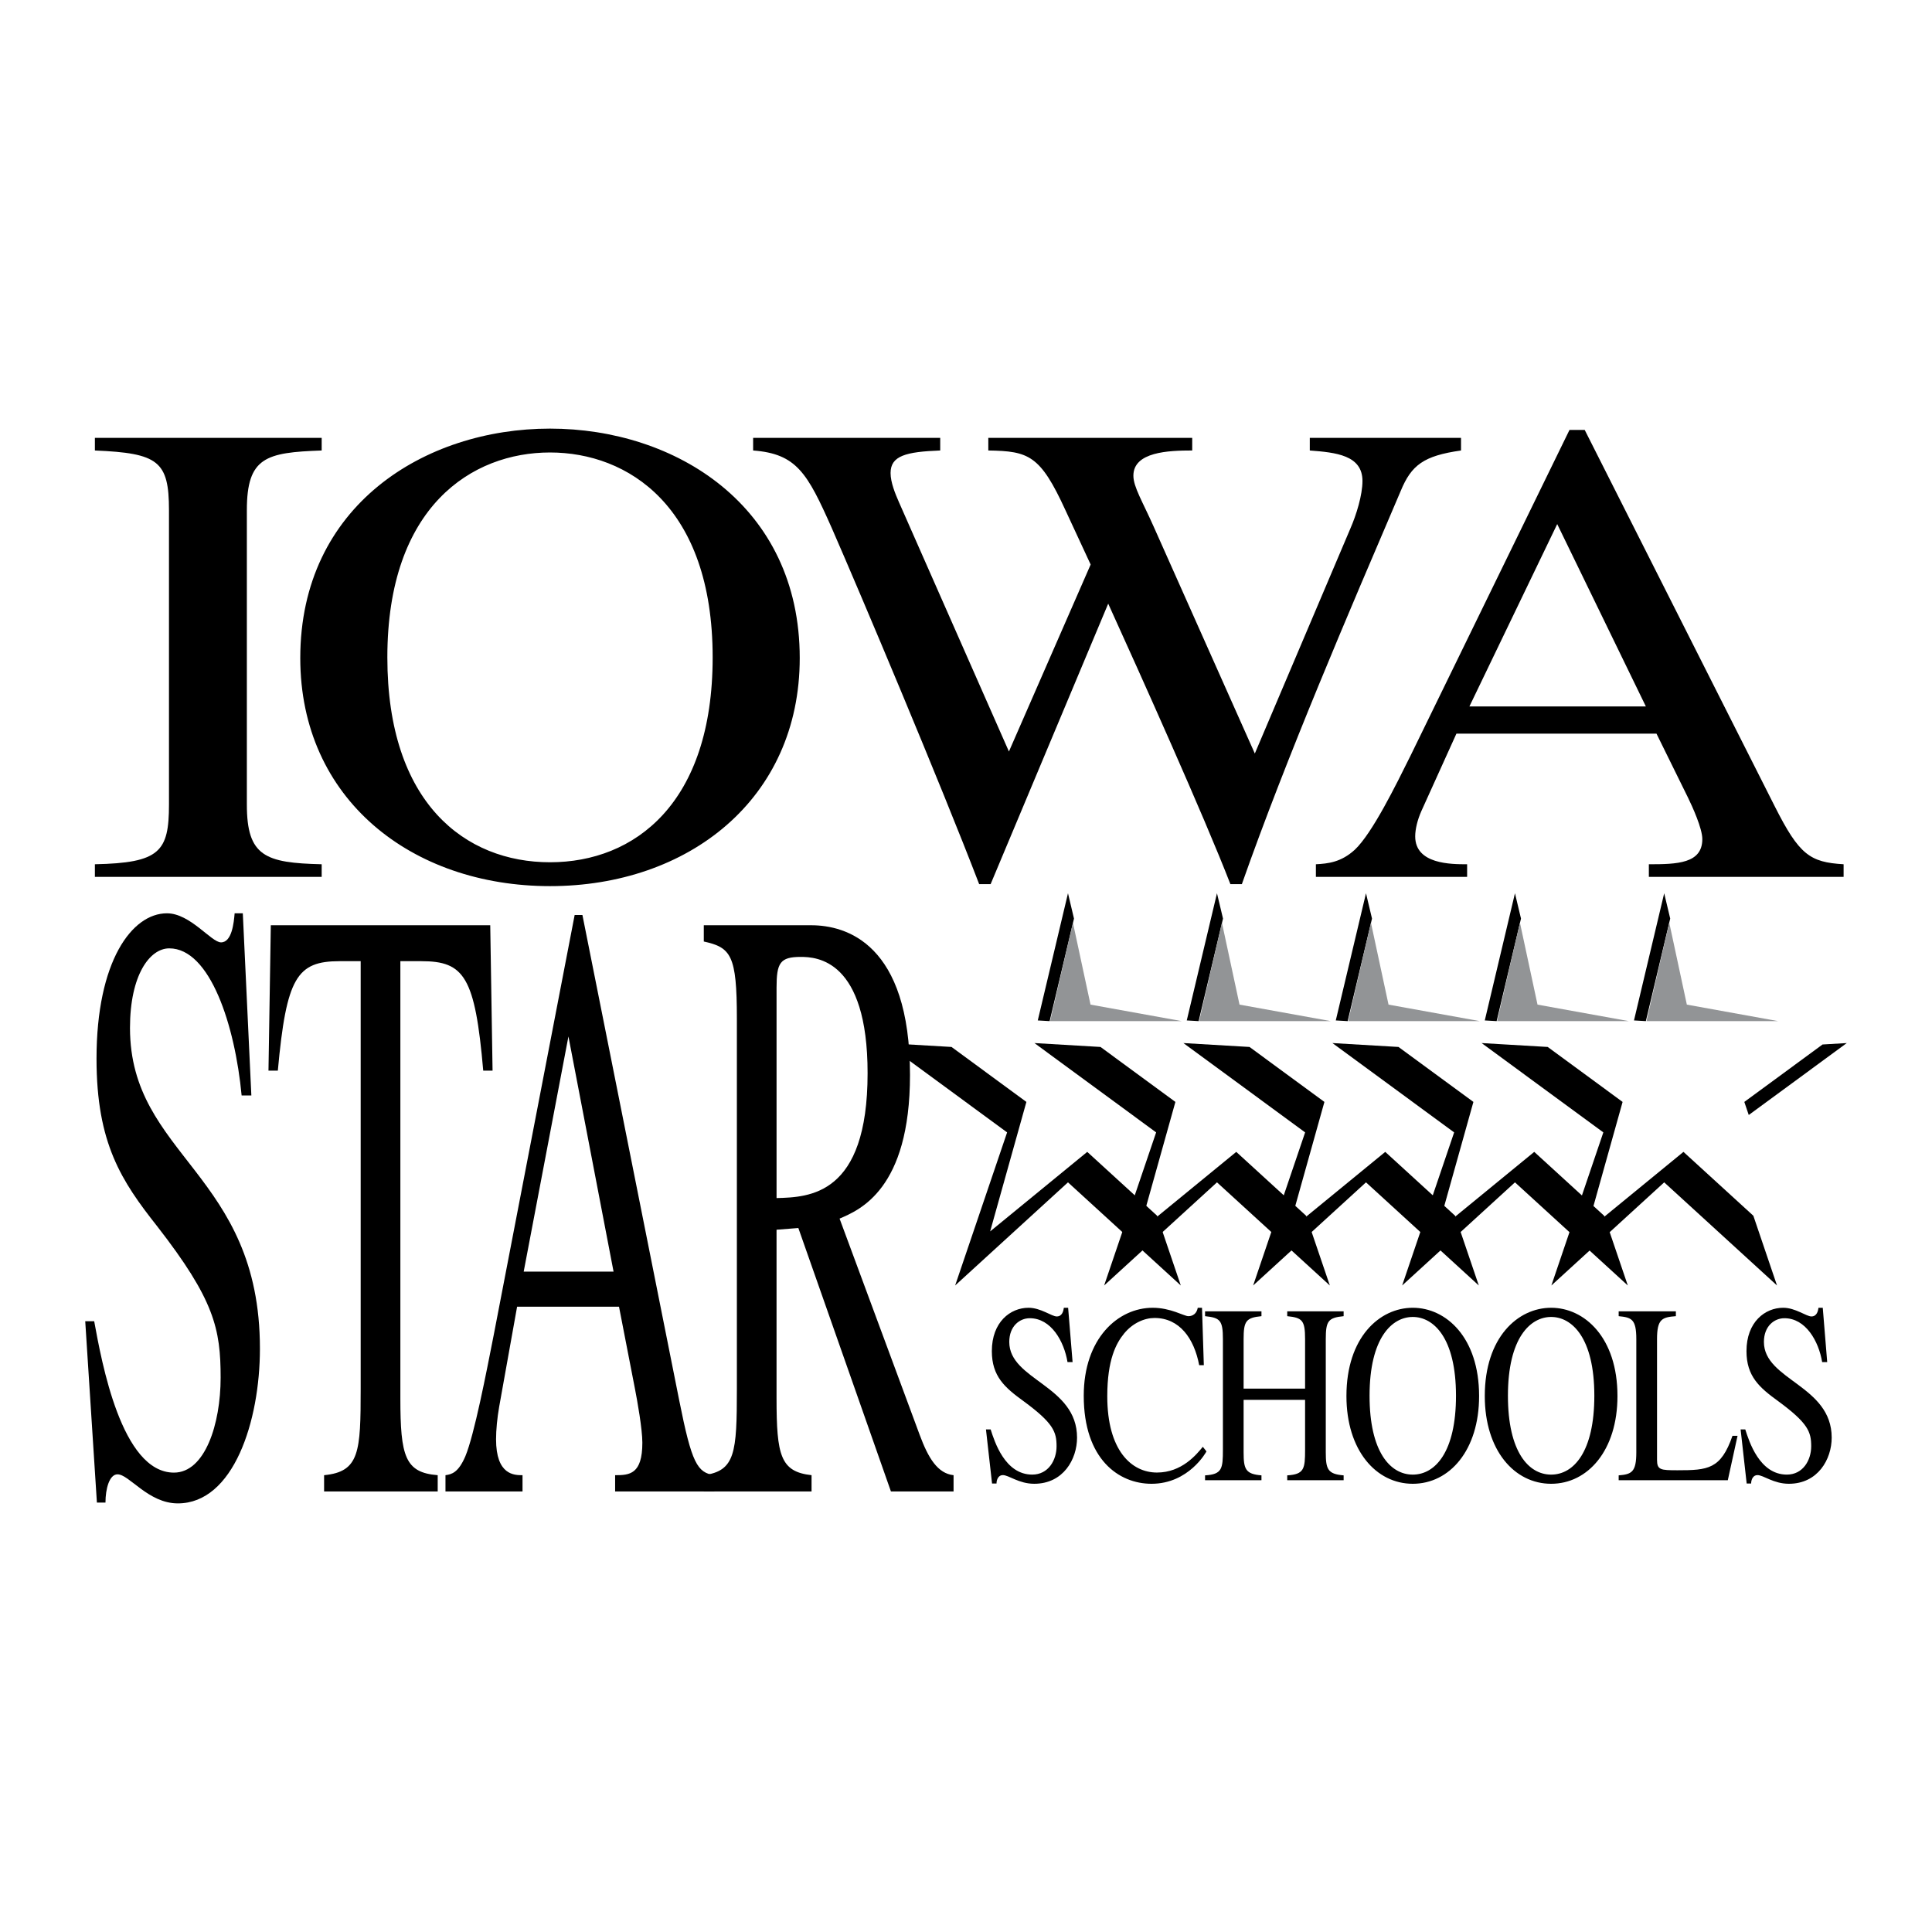 <svg xmlns="http://www.w3.org/2000/svg" width="2500" height="2500" viewBox="0 0 192.756 192.756"><g fill-rule="evenodd" clip-rule="evenodd"><path fill="#fff" d="M0 0h192.756v192.756H0V0z"/><path d="M9.467 86.227c6.476-.133 7.392-1.257 7.392-5.955V50.901c0-4.897-1.068-5.69-7.392-5.956v-1.257h22.627v1.257c-5.561.198-7.465.662-7.465 5.956v29.371c0 5.16 1.83 5.822 7.465 5.955v1.258H9.467v-1.258z"/><path d="M54.875 86.028c-8.456 0-16.229-5.888-16.229-20.442 0-15.083 8.458-20.442 16.229-20.442 7.771 0 16.227 5.359 16.227 20.442 0 14.554-7.768 20.442-16.227 20.442zm0 2.381c13.79 0 24.915-8.667 24.915-22.756 0-15.217-12.42-22.891-24.915-22.891-12.496 0-24.917 7.674-24.917 22.891 0 14.089 11.127 22.756 24.917 22.756zM145.768 44.945c-3.732.529-4.953 1.455-6.018 4.036-5.258 12.305-11.354 26.462-15.85 39.23h-1.143c-2.668-6.881-8.914-20.772-12.191-27.985L98.834 88.211h-1.143c-3.885-10.123-11.809-28.91-14.705-35.526-2.437-5.49-3.503-7.409-7.846-7.74v-1.257h18.665v1.257c-3.429.132-4.953.529-4.953 2.25 0 .926.459 2.051.837 2.91l10.971 24.874 8.154-18.655-2.516-5.423c-2.514-5.491-3.658-5.891-7.695-5.956v-1.257h20.344v1.257c-2.363 0-5.869.132-5.869 2.514 0 1.125.916 2.581 2.059 5.16l10.057 22.56 9.525-22.428c.609-1.389 1.215-3.373 1.215-4.762 0-2.58-2.664-2.846-5.256-3.044v-1.257h15.088v1.257h.002zM146.604 70.481l8.76-18.193 8.844 18.193h-17.604zm37.334 15.746c-3.354-.199-4.422-.927-6.859-5.757l-18.971-37.574h-1.521l-15.85 32.481c-1.447 2.912-3.809 7.74-5.561 9.395-1.371 1.257-2.668 1.39-3.889 1.456v1.258h15.088v-1.258c-1.6 0-5.18 0-5.18-2.78 0-.728.229-1.653.609-2.513l3.504-7.74h19.959l3.129 6.351c.455.925 1.445 3.11 1.445 4.168 0 2.448-2.514 2.514-5.334 2.514v1.258h19.43v-1.259h.001zM25.078 109.294h-.971c-.66-6.997-3.144-14.676-7.219-14.676-1.941 0-3.919 2.644-3.919 7.936 0 12.799 12.964 14.505 12.964 31.996 0 7.253-2.64 15.443-8.191 15.443-2.949 0-4.852-2.899-6.017-2.899-.814 0-1.202 1.449-1.202 2.816h-.855l-1.164-18.09h.894c.736 4.01 2.716 15.103 7.957 15.103 3.106 0 4.658-4.864 4.658-9.471 0-4.865-.622-7.766-6.328-15.104-3.57-4.521-6.055-8.276-6.055-16.724 0-9.727 3.533-14.504 7.027-14.504 2.328 0 4.423 2.9 5.395 2.9 1.087 0 1.28-1.963 1.358-2.9h.816l.852 18.174zM43.67 148.801H32.335v-1.621c3.534-.343 3.65-2.305 3.65-8.62V95.897H33.89c-4.271 0-5.319 1.623-6.171 10.922h-.933l.233-14.506h21.892l.232 14.506h-.931c-.814-9.386-1.903-10.922-6.172-10.922h-2.096v43.602c0 5.802.465 7.424 3.726 7.681v1.621zM52.249 126.871l4.464-23.465 4.502 23.465h-8.966zm19.018 20.309c-1.707-.257-2.251-1.195-3.493-7.425L58.108 91.29h-.775l-8.073 41.895c-.739 3.756-1.941 9.983-2.835 12.116-.698 1.622-1.358 1.793-1.98 1.879v1.621h7.687v-1.621c-.815 0-2.641 0-2.641-3.586 0-.937.117-2.132.311-3.241l1.788-9.983h10.168l1.591 8.19c.233 1.195.738 4.012.738 5.377 0 3.157-1.281 3.243-2.716 3.243v1.621h9.896v-1.621z"/><path d="M77.477 98.543c0-2.474.349-3.072 2.408-3.072 1.591 0 6.675.255 6.675 11.604 0 12.202-5.822 12.373-9.083 12.457V98.543zm17.661 48.637c-1.592-.172-2.523-1.707-3.377-4.012l-7.996-21.587c1.979-.854 7.026-2.901 7.026-14.335 0-13.141-6.404-14.933-9.86-14.933H70.218v1.622c2.716.597 3.3 1.366 3.3 7.68v36.944c0 6.401-.155 8.191-3.3 8.62v1.621h10.751v-1.621c-3.104-.343-3.493-1.965-3.493-7.681V122.69l2.175-.171 9.236 26.281h6.25v-1.62h.001zM107.012 135.897h-.506c-.344-2.088-1.641-4.378-3.766-4.378-1.012 0-2.045.789-2.045 2.367 0 3.817 6.762 4.326 6.762 9.545 0 2.163-1.377 4.605-4.271 4.605-1.537 0-2.527-.865-3.139-.865-.424 0-.625.432-.625.84h-.445l-.607-5.395h.467c.383 1.194 1.416 4.505 4.148 4.505 1.617 0 2.428-1.451 2.428-2.826 0-1.45-.322-2.316-3.299-4.505-1.861-1.349-3.158-2.468-3.158-4.988 0-2.902 1.842-4.326 3.664-4.326 1.215 0 2.307.866 2.812.866.568 0 .668-.587.709-.866h.426l.445 5.421zM119.643 136.203c-.508-2.673-1.965-4.709-4.455-4.709-1.012 0-2.184.51-3.037 1.553-.789.967-1.678 2.596-1.678 6.261 0 5.396 2.408 7.608 4.957 7.608 2.49 0 3.949-1.806 4.576-2.569l.363.459c-.02.05-1.76 3.231-5.484 3.231-3.26 0-6.76-2.442-6.76-8.78 0-5.701 3.398-8.78 6.881-8.78 1.801 0 3.117.839 3.562.839.102 0 .77 0 .932-.839h.424l.182 5.727h-.463v-.001z"/><path d="M120.229 147.197c1.701-.101 1.781-.662 1.781-2.571v-11.021c0-1.883-.285-2.137-1.781-2.29v-.482h5.627v.482c-1.539.153-1.781.483-1.781 2.29v4.938h6.133v-4.938c0-1.883-.283-2.137-1.781-2.29v-.482h5.627v.482c-1.541.153-1.781.483-1.781 2.29v11.302c0 1.68.201 2.163 1.781 2.29v.483h-5.627v-.483c1.699-.101 1.781-.662 1.781-2.571v-4.963h-6.133v5.244c0 1.68.201 2.163 1.781 2.29v.483h-5.627v-.483zM140.953 147.122c-2.246 0-4.312-2.267-4.312-7.865 0-5.803 2.248-7.864 4.312-7.864s4.311 2.062 4.311 7.864c0 5.598-2.065 7.865-4.311 7.865zm0 .915c3.664 0 6.617-3.334 6.617-8.755 0-5.854-3.297-8.806-6.617-8.806-3.318 0-6.619 2.952-6.619 8.806 0 5.421 2.957 8.755 6.619 8.755zM154.758 147.122c-2.248 0-4.312-2.267-4.312-7.865 0-5.803 2.246-7.864 4.312-7.864 2.064 0 4.309 2.062 4.309 7.864-.001 5.598-2.065 7.865-4.309 7.865zm0 .915c3.662 0 6.617-3.334 6.617-8.755 0-5.854-3.301-8.806-6.617-8.806-3.322 0-6.621 2.952-6.621 8.806 0 5.421 2.955 8.755 6.621 8.755zM167.203 131.315c-1.377.103-1.881.281-1.881 2.29v12.039c0 1.019.363 1.044 2.041 1.044 3.037 0 4.332-.102 5.486-3.437h.506l-.971 4.429h-10.889v-.483c1.293-.101 1.76-.329 1.76-2.29v-11.302c0-2.009-.484-2.163-1.76-2.29v-.482h5.707v.482h.001zM182.301 135.897h-.504c-.346-2.088-1.641-4.378-3.766-4.378-1.012 0-2.045.789-2.045 2.367 0 3.817 6.762 4.326 6.762 9.545 0 2.163-1.379 4.605-4.271 4.605-1.539 0-2.529-.865-3.139-.865-.424 0-.627.432-.627.84h-.445l-.605-5.395h.465c.383 1.194 1.416 4.505 4.148 4.505 1.619 0 2.43-1.451 2.43-2.826 0-1.45-.324-2.316-3.299-4.505-1.863-1.349-3.158-2.468-3.158-4.988 0-2.902 1.844-4.326 3.664-4.326 1.215 0 2.307.866 2.814.866.566 0 .666-.587.707-.866h.426l.443 5.421zM108.475 114.923l-9.688 7.935 3.617-12.919-7.471-5.484-6.595-.388 12.142 8.912-5.185 15.273 11.258-10.289 11.256 10.289-2.362-6.957-6.972-6.372zM104.723 101.878l2.429-10.231-.599-2.527-3.014 12.689 1.184.069z"/><path fill="#929496" d="M107.047 92.058l-2.276 9.818H117.9l-9.099-1.645-1.754-8.173z"/><path d="M123.342 114.923l-9.69 7.935 3.618-12.919-7.473-5.484-6.592-.388 12.143 8.912-5.188 15.273 11.258-10.289 11.26 10.289-2.366-6.957-6.97-6.372zM119.588 101.878l2.432-10.231-.602-2.527-3.014 12.689 1.184.069z"/><path fill="#929496" d="M121.912 92.058l-2.273 9.818h13.129l-9.102-1.645-1.754-8.173z"/><path d="M138.207 114.923l-9.689 7.935 3.619-12.919-7.473-5.484-6.594-.388 12.143 8.912-5.186 15.273 11.258-10.289 11.256 10.289-2.363-6.957-6.971-6.372zM134.455 101.878l2.43-10.231-.6-2.527-3.014 12.689 1.184.069z"/><path fill="#929496" d="M136.779 92.058l-2.275 9.818h13.129l-9.1-1.645-1.754-8.173z"/><path d="M153.072 114.923l-9.687 7.935 3.617-12.919-7.473-5.484-6.593-.388 12.144 8.912-5.187 15.273 11.255-10.289 11.258 10.289-2.363-6.957-6.971-6.372zM149.32 101.878l2.43-10.231-.602-2.527-3.011 12.689 1.183.069z"/><path fill="#929496" d="M151.645 92.058l-2.276 9.818H162.5l-9.102-1.645-1.753-8.173z"/><path d="M167.959 114.923l-9.688 7.935 3.616-12.919-7.471-5.484-6.594-.388 12.143 8.912-5.184 15.273 11.256-10.289 11.256 10.289-2.361-6.957-6.973-6.372zM164.207 101.878l2.43-10.231-.6-2.527-3.014 12.689 1.184.069zM174.031 109.939l.442 1.304 9.779-7.176-2.416.142-7.805 5.73z"/><path fill="#929496" d="M166.543 92.058l-2.275 9.818h13.128l-9.099-1.645-1.754-8.173z"/></g></svg>